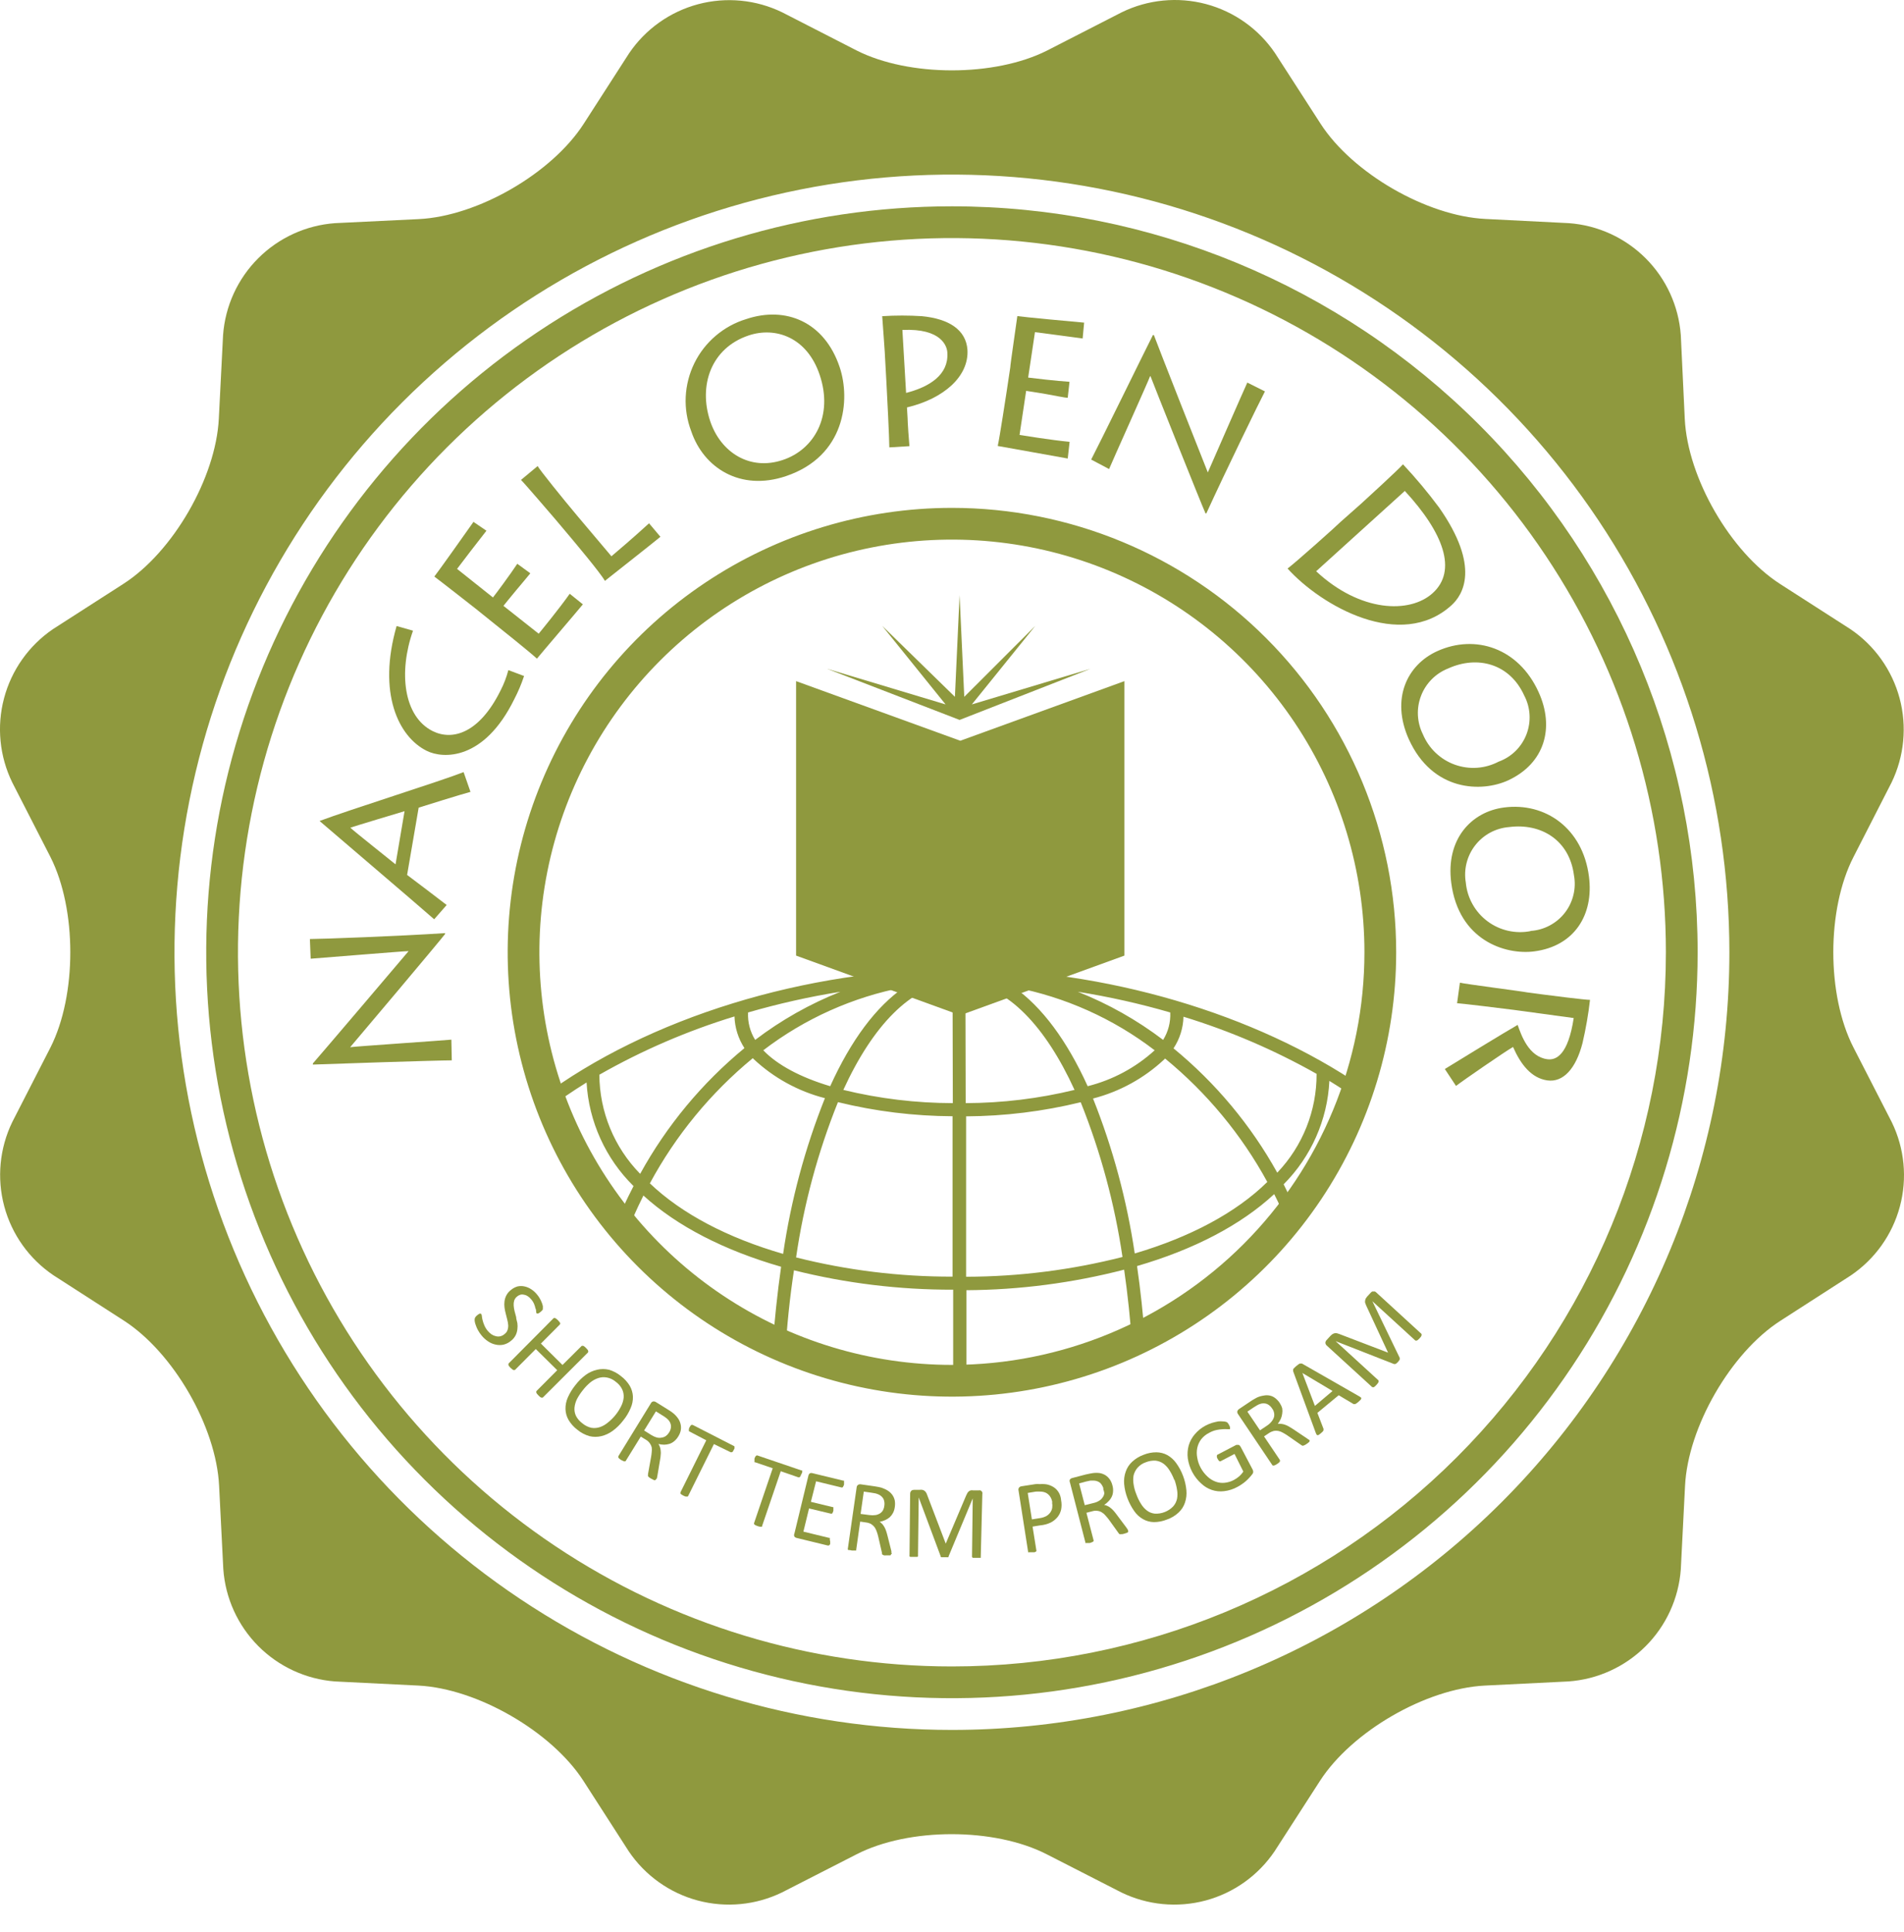 <svg width="70" height="71" viewBox="0 0 70 71" fill="none" xmlns="http://www.w3.org/2000/svg">
<path d="M68.142 38.499C67.154 36.574 67.154 33.424 68.142 31.499L69.542 28.761C70.01 27.797 70.115 26.697 69.838 25.662C69.56 24.627 68.919 23.726 68.032 23.125L65.44 21.46C63.622 20.287 62.047 17.571 61.94 15.396L61.794 12.315C61.716 11.25 61.258 10.248 60.503 9.494C59.748 8.739 58.746 8.28 57.682 8.202L54.609 8.047C52.448 7.94 49.723 6.365 48.55 4.547L46.877 1.954C46.276 1.066 45.374 0.425 44.337 0.149C43.3 -0.126 42.199 -0.018 41.236 0.454L38.497 1.857C36.572 2.829 33.422 2.829 31.497 1.857L28.759 0.454C27.796 -0.015 26.696 -0.12 25.662 0.156C24.627 0.433 23.727 1.074 23.127 1.961L21.458 4.553C20.285 6.371 17.569 7.946 15.395 8.053L12.313 8.202C11.248 8.28 10.247 8.739 9.492 9.494C8.737 10.248 8.279 11.25 8.201 12.315L8.045 15.387C7.935 17.558 6.363 20.287 4.535 21.46L1.943 23.125C1.059 23.729 0.422 24.631 0.148 25.666C-0.126 26.7 -0.018 27.799 0.452 28.761L1.855 31.499C2.828 33.424 2.828 36.574 1.855 38.499L0.452 41.237C-0.016 42.201 -0.121 43.3 0.156 44.335C0.433 45.37 1.075 46.27 1.962 46.869L4.555 48.538C6.373 49.711 7.945 52.427 8.055 54.602L8.21 57.674C8.286 58.739 8.742 59.741 9.495 60.498C10.248 61.255 11.248 61.717 12.313 61.799L15.385 61.951C17.547 62.062 20.275 63.636 21.448 65.451L23.117 68.044C23.717 68.931 24.617 69.573 25.651 69.85C26.686 70.127 27.786 70.022 28.749 69.554L31.488 68.154C33.413 67.165 36.562 67.165 38.487 68.154L41.226 69.554C42.189 70.022 43.289 70.127 44.324 69.85C45.358 69.573 46.258 68.931 46.858 68.044L48.53 65.451C49.703 63.636 52.419 62.062 54.59 61.951L57.662 61.799C58.73 61.724 59.736 61.267 60.495 60.511C61.254 59.755 61.715 58.751 61.794 57.683L61.95 54.611C62.056 52.45 63.631 49.721 65.449 48.548L68.042 46.879C68.929 46.279 69.571 45.38 69.848 44.345C70.126 43.31 70.02 42.21 69.552 41.247L68.142 38.499ZM34.997 63.581C29.344 63.581 23.818 61.905 19.118 58.764C14.417 55.624 10.754 51.16 8.591 45.937C6.427 40.714 5.861 34.967 6.964 29.423C8.067 23.878 10.789 18.786 14.787 14.788C18.784 10.791 23.877 8.069 29.421 6.966C34.965 5.863 40.712 6.429 45.935 8.592C51.158 10.756 55.622 14.419 58.763 19.119C61.903 23.82 63.58 29.346 63.58 34.999C63.58 42.58 60.568 49.849 55.208 55.21C49.848 60.57 42.578 63.581 34.997 63.581Z" fill="#8F993E"/>
<path d="M34.997 7.583C29.575 7.583 24.274 9.191 19.766 12.204C15.257 15.216 11.743 19.498 9.668 24.508C7.593 29.517 7.051 35.029 8.108 40.348C9.166 45.666 11.777 50.551 15.611 54.385C19.446 58.219 24.331 60.83 29.649 61.888C34.967 62.946 40.479 62.403 45.489 60.328C50.498 58.253 54.78 54.739 57.792 50.23C60.805 45.722 62.413 40.421 62.413 34.999C62.413 27.728 59.525 20.755 54.383 15.613C49.242 10.472 42.268 7.583 34.997 7.583ZM34.997 61.248C29.806 61.248 24.731 59.709 20.414 56.824C16.097 53.94 12.733 49.84 10.746 45.044C8.76 40.248 8.24 34.97 9.253 29.878C10.265 24.786 12.765 20.109 16.436 16.438C20.107 12.767 24.785 10.267 29.876 9.254C34.968 8.242 40.246 8.761 45.042 10.748C49.839 12.735 53.938 16.099 56.822 20.416C59.707 24.733 61.246 29.808 61.246 34.999C61.246 41.961 58.481 48.637 53.558 53.56C48.636 58.483 41.959 61.248 34.997 61.248Z" fill="#8F993E"/>
<path d="M34.997 18.666C31.767 18.666 28.609 19.624 25.923 21.419C23.237 23.213 21.144 25.764 19.908 28.749C18.672 31.733 18.348 35.017 18.978 38.185C19.608 41.354 21.164 44.264 23.448 46.548C25.732 48.832 28.643 50.388 31.811 51.018C34.979 51.648 38.263 51.325 41.248 50.089C44.232 48.852 46.783 46.759 48.577 44.073C50.372 41.387 51.33 38.229 51.33 34.999C51.33 30.667 49.609 26.513 46.546 23.45C43.483 20.387 39.329 18.666 34.997 18.666ZM34.997 50.165C31.998 50.165 29.066 49.276 26.571 47.609C24.077 45.943 22.134 43.574 20.986 40.803C19.838 38.032 19.537 34.982 20.122 32.04C20.708 29.098 22.152 26.396 24.273 24.275C26.394 22.154 29.096 20.709 32.038 20.124C34.98 19.539 38.03 19.839 40.801 20.987C43.572 22.135 45.941 24.079 47.607 26.573C49.274 29.067 50.163 31.999 50.163 34.999C50.163 39.021 48.566 42.879 45.721 45.723C42.877 48.567 39.02 50.165 34.997 50.165Z" fill="#8F993E"/>
<path d="M16.61 38.972C16.088 38.972 12.216 39.098 11.503 39.127V39.085C11.71 38.855 14.821 35.197 15.022 34.957C14.828 34.957 11.649 35.223 11.422 35.236L11.393 34.513C11.807 34.513 14.633 34.409 16.364 34.296V34.328C16.195 34.555 12.961 38.392 12.873 38.489C13.003 38.463 16.37 38.236 16.594 38.211L16.61 38.972Z" fill="#8F993E"/>
<path d="M15.962 33.787C15.369 33.262 11.992 30.388 11.749 30.174C12.838 29.765 16.241 28.696 17.044 28.378L17.297 29.104C17.018 29.176 15.528 29.639 15.392 29.684L14.967 32.157C15.161 32.3 16.218 33.103 16.422 33.262L15.962 33.787ZM14.873 29.814C14.704 29.863 13.006 30.375 12.88 30.42C13.016 30.556 14.442 31.681 14.542 31.768L14.873 29.814Z" fill="#8F993E"/>
<path d="M19.267 24.846C19.17 25.139 19.05 25.424 18.907 25.698C17.793 27.967 16.283 27.892 15.69 27.597C14.643 27.079 13.875 25.468 14.581 23.009L15.184 23.18C14.646 24.707 14.834 26.337 15.91 26.872C16.636 27.231 17.624 26.953 18.405 25.374C18.527 25.137 18.622 24.887 18.69 24.629L19.267 24.846Z" fill="#8F993E"/>
<path d="M21.429 22.212C21.276 22.403 19.831 24.091 19.74 24.208C19.471 23.958 18.318 23.038 18.191 22.937L17.475 22.361C17.384 22.289 16.075 21.265 15.968 21.191C16.082 21.051 17.197 19.483 17.407 19.181L17.884 19.506C17.686 19.752 16.882 20.802 16.804 20.909L18.123 21.959C18.211 21.852 18.771 21.097 19.018 20.721L19.497 21.071C19.42 21.168 19.196 21.434 18.976 21.696C18.755 21.959 18.561 22.205 18.509 22.267L19.805 23.291C19.919 23.151 20.547 22.387 20.946 21.823L21.429 22.212Z" fill="#8F993E"/>
<path d="M19.766 17.13C19.841 17.27 20.69 18.326 21.25 18.99L22.479 20.445C22.615 20.332 23.282 19.765 23.862 19.233L24.28 19.729C24.102 19.881 22.381 21.236 22.239 21.349C22.054 21.026 21.101 19.901 20.998 19.775L20.408 19.075C20.333 18.987 19.251 17.727 19.154 17.639L19.766 17.13Z" fill="#8F993E"/>
<path d="M25.412 15.847C25.259 15.445 25.19 15.015 25.21 14.586C25.231 14.156 25.339 13.735 25.528 13.349C25.718 12.962 25.985 12.619 26.313 12.341C26.64 12.062 27.022 11.853 27.434 11.728C28.889 11.239 30.311 11.829 30.869 13.491C31.274 14.69 31.079 16.764 28.895 17.5C27.22 18.064 25.868 17.198 25.412 15.847ZM30.136 13.78C29.676 12.402 28.516 11.994 27.518 12.331C26.144 12.794 25.671 14.168 26.111 15.481C26.497 16.628 27.567 17.312 28.775 16.907C29.929 16.527 30.645 15.293 30.136 13.78Z" fill="#8F993E"/>
<path d="M32.696 16.443C32.696 16.142 32.615 14.499 32.586 13.996L32.544 13.242C32.544 13.079 32.44 11.731 32.434 11.621C32.921 11.59 33.409 11.59 33.895 11.621C34.894 11.718 35.516 12.127 35.568 12.856C35.626 13.828 34.706 14.651 33.344 14.975L33.367 15.364C33.367 15.5 33.419 16.252 33.435 16.398L32.696 16.443ZM33.312 14.441C34.177 14.22 34.874 13.773 34.829 12.979C34.829 12.729 34.612 12.059 33.176 12.127L33.312 14.441Z" fill="#8F993E"/>
<path d="M39.255 16.852C39.012 16.813 36.825 16.411 36.682 16.391C36.76 16.032 36.98 14.573 37.006 14.411L37.142 13.507C37.142 13.394 37.389 11.748 37.402 11.618C37.577 11.647 39.495 11.829 39.858 11.858L39.803 12.441C39.479 12.392 38.183 12.227 38.05 12.208L37.8 13.877C37.937 13.896 38.873 14.006 39.32 14.032L39.255 14.619C39.136 14.619 38.792 14.541 38.455 14.483C38.118 14.424 37.807 14.379 37.726 14.366L37.483 15.986C37.661 16.012 38.636 16.174 39.324 16.239L39.255 16.852Z" fill="#8F993E"/>
<path d="M40.117 16.89C40.361 16.43 42.062 12.956 42.386 12.315H42.422C42.525 12.606 44.285 17.075 44.405 17.364C44.483 17.185 45.759 14.266 45.857 14.061L46.505 14.386C46.31 14.755 45.066 17.302 44.35 18.87H44.321C44.201 18.618 42.34 13.954 42.298 13.828H42.282C42.246 13.951 40.859 17.027 40.775 17.24L40.117 16.89Z" fill="#8F993E"/>
<path d="M50.043 18.511C50.17 18.397 51.434 17.24 51.58 17.065C52.053 17.569 52.496 18.099 52.908 18.653C54.438 20.837 53.783 21.868 53.362 22.247C51.498 23.936 48.579 22.27 47.337 20.896C47.636 20.672 49.136 19.334 49.282 19.185L50.043 18.511ZM48.388 20.996C50.008 22.506 51.832 22.561 52.672 21.8C53.585 20.974 53.073 19.587 51.648 18.044L48.388 20.996Z" fill="#8F993E"/>
<path d="M52.84 23.932C54.234 23.3 55.831 23.812 56.567 25.439C57.157 26.735 56.8 28.051 55.449 28.68C54.477 29.127 52.672 29.101 51.793 27.166C51.129 25.679 51.732 24.434 52.84 23.932ZM55.109 27.989C55.339 27.904 55.548 27.77 55.723 27.598C55.897 27.425 56.033 27.217 56.121 26.988C56.209 26.758 56.247 26.513 56.233 26.268C56.219 26.023 56.153 25.783 56.039 25.566C55.507 24.389 54.318 24.081 53.245 24.567C53.018 24.656 52.811 24.791 52.639 24.964C52.467 25.137 52.332 25.344 52.245 25.572C52.157 25.8 52.117 26.043 52.129 26.287C52.141 26.531 52.203 26.77 52.312 26.988C52.42 27.246 52.58 27.478 52.782 27.67C52.985 27.863 53.225 28.011 53.488 28.105C53.751 28.199 54.03 28.238 54.309 28.218C54.587 28.198 54.858 28.12 55.105 27.989H55.109Z" fill="#8F993E"/>
<path d="M55.297 29.678C56.813 29.48 58.19 30.443 58.417 32.212C58.602 33.628 57.876 34.776 56.405 34.967C55.335 35.106 53.628 34.555 53.355 32.449C53.145 30.848 54.088 29.834 55.297 29.678ZM56.269 34.215C56.514 34.2 56.752 34.133 56.969 34.018C57.186 33.904 57.377 33.745 57.528 33.552C57.679 33.359 57.787 33.136 57.845 32.897C57.904 32.659 57.911 32.411 57.866 32.17C57.701 30.874 56.654 30.248 55.488 30.397C55.244 30.416 55.008 30.484 54.792 30.599C54.577 30.714 54.388 30.873 54.238 31.065C54.087 31.257 53.979 31.479 53.919 31.715C53.859 31.952 53.849 32.198 53.89 32.439C53.916 32.718 54 32.989 54.138 33.234C54.275 33.479 54.462 33.692 54.687 33.86C54.911 34.028 55.169 34.147 55.443 34.209C55.716 34.271 56 34.276 56.275 34.221L56.269 34.215Z" fill="#8F993E"/>
<path d="M55.663 37.118C55.407 37.083 53.673 36.872 53.569 36.872L53.673 36.117C53.828 36.162 56 36.441 56.146 36.474L56.7 36.548C56.907 36.577 58.32 36.755 58.456 36.749C58.395 37.282 58.303 37.811 58.181 38.334C57.938 39.283 57.465 39.792 56.884 39.708C56.304 39.623 55.912 39.131 55.627 38.48C55.355 38.632 53.761 39.73 53.53 39.912L53.119 39.29C53.226 39.222 55.478 37.844 55.796 37.669C55.932 38.055 56.201 38.836 56.884 38.93C57.209 38.975 57.649 38.781 57.857 37.417L55.663 37.118Z" fill="#8F993E"/>
<path d="M18.794 49.274C18.714 49.344 18.618 49.394 18.515 49.42C18.42 49.441 18.322 49.441 18.227 49.42C18.127 49.4 18.033 49.36 17.948 49.303C17.855 49.242 17.772 49.167 17.702 49.08C17.653 49.02 17.61 48.956 17.572 48.888C17.541 48.833 17.515 48.774 17.495 48.713C17.475 48.665 17.461 48.615 17.453 48.564C17.448 48.533 17.448 48.502 17.453 48.47C17.455 48.448 17.464 48.426 17.478 48.409C17.497 48.383 17.518 48.36 17.543 48.341L17.598 48.299L17.64 48.279H17.67C17.678 48.283 17.686 48.288 17.692 48.295C17.708 48.318 17.716 48.345 17.715 48.373C17.72 48.421 17.729 48.469 17.741 48.516C17.756 48.579 17.777 48.641 17.802 48.7C17.834 48.778 17.877 48.851 17.932 48.914C17.974 48.965 18.023 49.01 18.078 49.047C18.127 49.078 18.18 49.1 18.237 49.112C18.29 49.125 18.346 49.125 18.399 49.112C18.457 49.097 18.51 49.068 18.554 49.028C18.605 48.991 18.642 48.939 18.661 48.879C18.68 48.821 18.688 48.761 18.684 48.7C18.678 48.632 18.666 48.563 18.648 48.496C18.632 48.428 18.613 48.354 18.593 48.279C18.573 48.206 18.558 48.131 18.548 48.056C18.538 47.98 18.538 47.904 18.548 47.829C18.557 47.754 18.579 47.682 18.613 47.615C18.653 47.536 18.711 47.468 18.781 47.414C18.853 47.352 18.937 47.307 19.027 47.281C19.112 47.262 19.199 47.262 19.283 47.281C19.371 47.3 19.455 47.335 19.53 47.385C19.614 47.439 19.688 47.507 19.75 47.586C19.786 47.628 19.818 47.673 19.844 47.722C19.872 47.768 19.895 47.817 19.915 47.868C19.933 47.911 19.947 47.955 19.957 48C19.96 48.031 19.96 48.061 19.957 48.091C19.957 48.107 19.957 48.117 19.957 48.127L19.941 48.15C19.935 48.161 19.926 48.171 19.915 48.179C19.902 48.192 19.888 48.205 19.873 48.218L19.821 48.257L19.782 48.276C19.773 48.279 19.763 48.279 19.753 48.276C19.75 48.277 19.746 48.278 19.742 48.278C19.738 48.278 19.734 48.277 19.731 48.276C19.718 48.255 19.712 48.232 19.711 48.208C19.711 48.172 19.711 48.133 19.685 48.085C19.674 48.031 19.658 47.979 19.637 47.929C19.611 47.866 19.575 47.808 19.53 47.757C19.493 47.71 19.448 47.669 19.397 47.638C19.356 47.61 19.309 47.592 19.261 47.586C19.218 47.574 19.174 47.574 19.131 47.586C19.087 47.599 19.046 47.621 19.011 47.651C18.962 47.689 18.925 47.741 18.904 47.8C18.888 47.857 18.881 47.918 18.885 47.978C18.89 48.048 18.9 48.117 18.917 48.185L18.976 48.406C18.976 48.48 19.008 48.555 19.021 48.629C19.031 48.704 19.031 48.781 19.021 48.856C19.013 48.931 18.992 49.005 18.959 49.073C18.919 49.151 18.863 49.219 18.794 49.274Z" fill="#8F993E"/>
<path d="M19.954 51.367C19.947 51.37 19.939 51.37 19.932 51.367C19.927 51.37 19.921 51.371 19.915 51.371C19.91 51.371 19.904 51.37 19.899 51.367L19.854 51.342C19.834 51.326 19.815 51.309 19.799 51.29C19.779 51.272 19.76 51.252 19.744 51.231L19.718 51.186C19.715 51.181 19.714 51.176 19.714 51.171C19.714 51.166 19.715 51.161 19.718 51.157V51.131L20.486 50.36L19.698 49.582L18.93 50.353C18.923 50.356 18.915 50.356 18.908 50.353C18.902 50.355 18.897 50.356 18.891 50.356C18.886 50.356 18.88 50.355 18.875 50.353C18.86 50.347 18.845 50.339 18.833 50.327C18.812 50.311 18.791 50.294 18.771 50.275L18.72 50.217C18.709 50.203 18.7 50.188 18.694 50.172C18.692 50.167 18.69 50.161 18.69 50.156C18.69 50.15 18.692 50.144 18.694 50.139C18.692 50.132 18.692 50.124 18.694 50.117L20.356 48.444C20.363 48.442 20.371 48.442 20.379 48.444C20.389 48.441 20.401 48.441 20.411 48.444L20.457 48.474L20.515 48.525L20.567 48.584C20.578 48.598 20.588 48.613 20.596 48.629C20.597 48.639 20.597 48.649 20.596 48.658C20.593 48.668 20.587 48.677 20.58 48.684L19.886 49.381L20.68 50.168L21.387 49.465H21.413C21.417 49.463 21.422 49.462 21.427 49.462C21.432 49.462 21.437 49.463 21.442 49.465C21.458 49.471 21.474 49.48 21.487 49.491L21.545 49.543L21.597 49.601C21.609 49.615 21.618 49.63 21.623 49.647C21.625 49.651 21.626 49.656 21.626 49.661C21.626 49.666 21.625 49.671 21.623 49.676C21.626 49.684 21.626 49.693 21.623 49.702L19.954 51.367Z" fill="#8F993E"/>
<path d="M22.91 52.21C22.799 52.356 22.668 52.485 22.521 52.592C22.396 52.683 22.256 52.748 22.106 52.784C21.963 52.818 21.815 52.818 21.672 52.784C21.509 52.737 21.358 52.658 21.228 52.55C21.098 52.452 20.988 52.33 20.904 52.191C20.834 52.07 20.795 51.934 20.79 51.795C20.786 51.647 20.815 51.5 20.875 51.364C20.948 51.199 21.043 51.044 21.157 50.904C21.265 50.762 21.392 50.637 21.536 50.531C21.659 50.441 21.801 50.377 21.951 50.343C22.094 50.309 22.244 50.309 22.388 50.343C22.549 50.39 22.7 50.469 22.829 50.577C22.959 50.674 23.069 50.795 23.153 50.933C23.222 51.053 23.262 51.187 23.269 51.325C23.274 51.472 23.245 51.619 23.185 51.753C23.116 51.918 23.024 52.072 22.91 52.21ZM22.621 52.016C22.703 51.916 22.774 51.807 22.832 51.691C22.884 51.591 22.917 51.481 22.929 51.367C22.937 51.263 22.918 51.158 22.874 51.063C22.82 50.952 22.738 50.856 22.637 50.784C22.545 50.705 22.433 50.651 22.314 50.629C22.205 50.608 22.094 50.616 21.989 50.651C21.883 50.687 21.784 50.742 21.698 50.813C21.601 50.894 21.513 50.986 21.435 51.086C21.353 51.187 21.28 51.295 21.218 51.41C21.166 51.511 21.134 51.621 21.121 51.734C21.112 51.837 21.13 51.941 21.173 52.035C21.23 52.146 21.312 52.241 21.413 52.314C21.506 52.393 21.617 52.448 21.737 52.476C21.845 52.495 21.957 52.486 22.061 52.45C22.168 52.412 22.266 52.355 22.352 52.281C22.451 52.203 22.541 52.114 22.621 52.016Z" fill="#8F993E"/>
<path d="M24.109 54.381L24.089 54.401C24.084 54.403 24.079 54.405 24.073 54.405C24.067 54.405 24.062 54.403 24.057 54.401C24.04 54.397 24.023 54.391 24.008 54.381L23.927 54.339L23.859 54.294C23.846 54.282 23.834 54.269 23.824 54.255C23.82 54.243 23.82 54.231 23.824 54.219C23.823 54.205 23.823 54.191 23.824 54.177L23.934 53.565C23.947 53.5 23.955 53.435 23.96 53.37C23.968 53.312 23.968 53.253 23.96 53.195C23.946 53.14 23.922 53.089 23.888 53.043C23.85 52.989 23.8 52.945 23.743 52.913L23.558 52.8L23.007 53.691C23.003 53.7 22.996 53.706 22.988 53.71H22.955C22.938 53.709 22.921 53.703 22.907 53.694L22.835 53.659C22.813 53.646 22.793 53.63 22.774 53.613L22.735 53.578C22.733 53.567 22.733 53.556 22.735 53.545C22.734 53.536 22.734 53.528 22.735 53.519L23.93 51.575C23.939 51.557 23.951 51.542 23.966 51.53C23.981 51.519 23.999 51.511 24.018 51.507C24.049 51.503 24.079 51.51 24.105 51.526L24.549 51.802L24.679 51.886L24.767 51.954C24.834 52.011 24.893 52.078 24.942 52.152C24.983 52.216 25.011 52.288 25.026 52.362C25.04 52.434 25.04 52.508 25.026 52.579C25.009 52.657 24.978 52.73 24.935 52.797C24.896 52.861 24.847 52.919 24.789 52.968C24.739 53.011 24.68 53.044 24.617 53.066C24.553 53.085 24.487 53.096 24.42 53.098C24.348 53.097 24.276 53.088 24.206 53.072C24.232 53.107 24.251 53.147 24.264 53.189C24.278 53.231 24.287 53.274 24.29 53.318C24.297 53.37 24.297 53.422 24.29 53.474C24.287 53.535 24.279 53.595 24.267 53.655L24.17 54.232L24.151 54.333L24.109 54.381ZM24.595 52.654C24.644 52.584 24.67 52.5 24.669 52.414C24.664 52.325 24.626 52.241 24.562 52.178C24.537 52.151 24.509 52.127 24.478 52.106C24.438 52.073 24.394 52.044 24.349 52.019L24.115 51.873L23.681 52.576L23.95 52.745C24.014 52.785 24.084 52.816 24.157 52.835C24.216 52.85 24.277 52.85 24.336 52.835C24.39 52.828 24.441 52.807 24.485 52.774C24.529 52.742 24.566 52.701 24.595 52.654Z" fill="#8F993E"/>
<path d="M26.977 53.286C26.968 53.305 26.959 53.323 26.948 53.341C26.939 53.354 26.928 53.365 26.915 53.373C26.905 53.376 26.895 53.376 26.886 53.373C26.878 53.376 26.868 53.376 26.86 53.373L26.247 53.075L25.301 54.981L25.282 55.003C25.271 55.007 25.26 55.007 25.249 55.003H25.201L25.126 54.971L25.058 54.932L25.019 54.9C25.016 54.89 25.016 54.88 25.019 54.87C25.016 54.862 25.016 54.853 25.019 54.845L25.966 52.936L25.347 52.612C25.342 52.61 25.338 52.608 25.334 52.605C25.331 52.601 25.329 52.597 25.327 52.592C25.324 52.583 25.324 52.573 25.327 52.563C25.325 52.548 25.325 52.533 25.327 52.518C25.333 52.498 25.341 52.478 25.35 52.459C25.359 52.441 25.37 52.424 25.382 52.408C25.392 52.394 25.402 52.382 25.415 52.372C25.424 52.368 25.434 52.368 25.444 52.372C25.452 52.369 25.462 52.369 25.47 52.372L26.983 53.147C26.988 53.148 26.992 53.15 26.995 53.154C26.999 53.157 27.001 53.161 27.003 53.166C27.006 53.175 27.006 53.186 27.003 53.195C27.005 53.21 27.005 53.225 27.003 53.24C26.996 53.257 26.987 53.272 26.977 53.286Z" fill="#8F993E"/>
<path d="M29.456 54.187C29.449 54.207 29.442 54.226 29.433 54.245C29.428 54.259 29.419 54.272 29.407 54.281C29.407 54.281 29.407 54.297 29.381 54.297H29.352L28.704 54.073L28.017 56.089C28.019 56.096 28.019 56.104 28.017 56.112C28.008 56.115 27.997 56.115 27.988 56.112H27.936L27.858 56.092L27.787 56.063C27.77 56.056 27.755 56.046 27.741 56.034C27.732 56.028 27.726 56.019 27.722 56.008C27.721 55.999 27.721 55.991 27.722 55.982L28.409 53.963L27.761 53.743H27.738C27.735 53.733 27.735 53.723 27.738 53.714C27.737 53.699 27.737 53.683 27.738 53.668C27.738 53.668 27.738 53.629 27.738 53.607C27.746 53.587 27.754 53.567 27.764 53.548C27.771 53.534 27.78 53.521 27.79 53.51L27.816 53.493H27.845L29.465 54.044C29.474 54.042 29.483 54.042 29.491 54.044C29.495 54.053 29.495 54.064 29.491 54.073C29.496 54.088 29.496 54.104 29.491 54.119C29.483 54.143 29.471 54.166 29.456 54.187Z" fill="#8F993E"/>
<path d="M30.522 56.688C30.524 56.708 30.524 56.727 30.522 56.747L30.499 56.782C30.491 56.791 30.481 56.798 30.47 56.802H30.428L29.281 56.523C29.251 56.516 29.225 56.499 29.206 56.475C29.198 56.458 29.193 56.439 29.193 56.419C29.193 56.4 29.198 56.382 29.206 56.364L29.721 54.235C29.724 54.217 29.731 54.198 29.742 54.183C29.752 54.167 29.767 54.154 29.783 54.145C29.811 54.135 29.842 54.135 29.871 54.145L31.005 54.42C31.013 54.417 31.022 54.417 31.031 54.42C31.033 54.43 31.033 54.44 31.031 54.449C31.033 54.463 31.033 54.477 31.031 54.491C31.031 54.511 31.031 54.53 31.031 54.556C31.029 54.576 31.022 54.595 31.011 54.611C31.006 54.625 31 54.638 30.992 54.65C30.985 54.659 30.976 54.666 30.966 54.67H30.937L30.003 54.443L29.812 55.198L30.613 55.392H30.639C30.639 55.401 30.639 55.41 30.639 55.418C30.64 55.433 30.64 55.448 30.639 55.464C30.64 55.484 30.64 55.505 30.639 55.525C30.633 55.545 30.627 55.564 30.619 55.583C30.614 55.595 30.608 55.606 30.6 55.616C30.6 55.616 30.6 55.632 30.574 55.632H30.545L29.744 55.441L29.537 56.293L30.483 56.523H30.509C30.511 56.533 30.511 56.543 30.509 56.552C30.511 56.567 30.511 56.583 30.509 56.598C30.509 56.598 30.528 56.663 30.522 56.688Z" fill="#8F993E"/>
<path d="M32.755 57.123V57.149C32.747 57.157 32.737 57.163 32.725 57.165H32.674H32.583C32.556 57.168 32.529 57.168 32.502 57.165C32.485 57.161 32.468 57.154 32.453 57.145L32.427 57.12C32.427 57.12 32.427 57.094 32.427 57.081L32.288 56.475C32.273 56.41 32.254 56.346 32.23 56.283C32.212 56.228 32.185 56.176 32.152 56.128C32.117 56.083 32.074 56.044 32.026 56.014C31.969 55.983 31.906 55.963 31.841 55.956L31.624 55.924L31.478 56.961C31.48 56.969 31.48 56.978 31.478 56.987C31.468 56.989 31.458 56.989 31.449 56.987H31.397C31.371 56.989 31.345 56.989 31.319 56.987C31.293 56.984 31.267 56.978 31.241 56.971H31.193C31.183 56.965 31.175 56.958 31.17 56.948C31.167 56.939 31.167 56.93 31.17 56.922L31.494 54.67C31.495 54.65 31.5 54.631 31.51 54.614C31.52 54.597 31.533 54.583 31.549 54.572C31.574 54.556 31.604 54.55 31.634 54.553L32.152 54.627L32.304 54.653L32.411 54.679C32.495 54.707 32.576 54.745 32.651 54.793C32.714 54.835 32.769 54.889 32.813 54.952C32.854 55.013 32.882 55.081 32.897 55.153C32.909 55.231 32.909 55.311 32.897 55.389C32.888 55.463 32.866 55.536 32.833 55.603C32.802 55.662 32.761 55.716 32.713 55.762C32.662 55.805 32.605 55.842 32.544 55.869C32.479 55.898 32.41 55.92 32.34 55.934C32.377 55.955 32.409 55.982 32.437 56.014C32.467 56.048 32.493 56.085 32.515 56.125C32.541 56.17 32.561 56.218 32.577 56.267C32.597 56.325 32.614 56.383 32.628 56.442L32.771 57.009C32.771 57.055 32.771 57.09 32.79 57.11C32.779 57.115 32.767 57.119 32.755 57.123ZM32.512 55.344C32.526 55.259 32.516 55.173 32.483 55.094C32.44 55.016 32.371 54.955 32.288 54.922C32.254 54.908 32.22 54.896 32.184 54.887L32.029 54.861L31.757 54.822L31.64 55.642L31.964 55.684C32.039 55.695 32.116 55.695 32.191 55.684C32.251 55.674 32.308 55.652 32.359 55.619C32.403 55.589 32.44 55.549 32.466 55.502C32.491 55.453 32.506 55.399 32.512 55.344Z" fill="#8F993E"/>
<path d="M36.057 57.23C36.059 57.238 36.059 57.247 36.057 57.256C36.047 57.258 36.037 57.258 36.028 57.256H35.979H35.898H35.82H35.772C35.761 57.253 35.752 57.248 35.746 57.239C35.739 57.231 35.736 57.221 35.736 57.21L35.762 55.072L34.871 57.21C34.872 57.218 34.872 57.225 34.871 57.233C34.86 57.236 34.849 57.236 34.839 57.233C34.824 57.237 34.808 57.237 34.793 57.233H34.728H34.657C34.642 57.236 34.627 57.236 34.612 57.233C34.601 57.23 34.59 57.225 34.583 57.217C34.583 57.217 34.583 57.217 34.583 57.197L33.776 55.036L33.75 57.178C33.753 57.186 33.753 57.196 33.75 57.204C33.742 57.212 33.731 57.217 33.721 57.22H33.672H33.591H33.513H33.461C33.452 57.215 33.445 57.209 33.438 57.2C33.436 57.196 33.435 57.191 33.435 57.186C33.435 57.181 33.436 57.176 33.438 57.171L33.461 54.903C33.46 54.882 33.464 54.861 33.472 54.841C33.48 54.822 33.491 54.804 33.507 54.789C33.533 54.768 33.566 54.757 33.601 54.757H33.801C33.837 54.752 33.873 54.752 33.908 54.757C33.938 54.763 33.965 54.775 33.989 54.793C34.013 54.81 34.033 54.832 34.048 54.858C34.065 54.885 34.078 54.914 34.087 54.945L34.77 56.734L35.519 54.968C35.533 54.934 35.549 54.902 35.568 54.87C35.583 54.847 35.601 54.826 35.623 54.809C35.643 54.793 35.666 54.782 35.691 54.777C35.719 54.771 35.747 54.771 35.775 54.777H35.986C36.004 54.773 36.023 54.773 36.041 54.777C36.058 54.783 36.073 54.793 36.086 54.806C36.098 54.819 36.108 54.835 36.115 54.851C36.119 54.874 36.119 54.897 36.115 54.919L36.057 57.23Z" fill="#8F993E"/>
<path d="M39.012 55.143C39.034 55.255 39.034 55.371 39.012 55.483C38.989 55.584 38.944 55.678 38.88 55.758C38.81 55.841 38.726 55.91 38.63 55.959C38.507 56.017 38.374 56.052 38.238 56.063L37.962 56.108L38.102 56.983C38.105 56.992 38.105 57.001 38.102 57.009L38.079 57.032L38.031 57.051H37.956H37.875H37.826C37.817 57.054 37.807 57.054 37.797 57.051C37.794 57.043 37.794 57.034 37.797 57.026L37.447 54.786C37.441 54.767 37.44 54.747 37.443 54.727C37.447 54.708 37.455 54.689 37.467 54.673C37.488 54.648 37.518 54.632 37.551 54.627L38.069 54.547C38.121 54.542 38.173 54.542 38.225 54.547C38.283 54.542 38.342 54.542 38.4 54.547C38.472 54.551 38.544 54.567 38.611 54.595C38.682 54.623 38.749 54.662 38.808 54.712C38.865 54.764 38.913 54.827 38.948 54.897C38.984 54.974 39.006 55.057 39.012 55.143ZM38.688 55.224C38.678 55.137 38.646 55.054 38.594 54.984C38.553 54.929 38.498 54.886 38.436 54.858C38.378 54.835 38.316 54.823 38.254 54.822C38.197 54.819 38.139 54.819 38.082 54.822L37.784 54.871L37.937 55.843L38.228 55.797C38.311 55.786 38.391 55.761 38.465 55.723C38.522 55.69 38.571 55.646 38.611 55.593C38.649 55.541 38.675 55.479 38.685 55.415C38.694 55.351 38.692 55.287 38.679 55.224H38.688Z" fill="#8F993E"/>
<path d="M41.478 56.271C41.48 56.279 41.48 56.288 41.478 56.297C41.474 56.307 41.468 56.316 41.459 56.322L41.41 56.345L41.323 56.371C41.297 56.38 41.27 56.386 41.242 56.387H41.19C41.179 56.39 41.168 56.39 41.158 56.387L41.129 56.355L40.766 55.849C40.723 55.794 40.681 55.742 40.639 55.697C40.602 55.651 40.557 55.613 40.506 55.584C40.458 55.554 40.404 55.535 40.347 55.529C40.282 55.52 40.216 55.526 40.153 55.545L39.942 55.6L40.205 56.611C40.208 56.62 40.208 56.63 40.205 56.64C40.2 56.65 40.192 56.658 40.182 56.663C40.169 56.673 40.153 56.681 40.137 56.685C40.113 56.697 40.088 56.706 40.062 56.711H39.985C39.967 56.713 39.95 56.713 39.933 56.711C39.923 56.715 39.913 56.715 39.904 56.711C39.902 56.704 39.902 56.696 39.904 56.689L39.336 54.485C39.328 54.468 39.323 54.449 39.323 54.43C39.323 54.411 39.328 54.392 39.336 54.375C39.354 54.351 39.379 54.334 39.408 54.326L39.916 54.193L40.066 54.161L40.176 54.142C40.263 54.13 40.351 54.13 40.438 54.142C40.514 54.156 40.587 54.185 40.652 54.226C40.711 54.267 40.763 54.319 40.804 54.378C40.848 54.444 40.88 54.518 40.898 54.595C40.92 54.668 40.927 54.743 40.921 54.819C40.918 54.885 40.902 54.95 40.873 55.01C40.845 55.07 40.806 55.125 40.759 55.172C40.711 55.226 40.655 55.273 40.594 55.311C40.637 55.317 40.678 55.331 40.717 55.35C40.758 55.368 40.796 55.392 40.83 55.422C40.871 55.454 40.909 55.489 40.944 55.529C40.979 55.571 41.018 55.616 41.057 55.671L41.407 56.138C41.428 56.166 41.448 56.195 41.465 56.225C41.472 56.24 41.476 56.255 41.478 56.271ZM40.571 54.721C40.55 54.639 40.508 54.562 40.448 54.501C40.378 54.446 40.291 54.416 40.202 54.417H40.092L39.939 54.449L39.673 54.521L39.881 55.321L40.205 55.24C40.278 55.224 40.349 55.196 40.412 55.156C40.465 55.125 40.51 55.081 40.542 55.029C40.574 54.985 40.594 54.934 40.6 54.88C40.594 54.825 40.579 54.772 40.555 54.721H40.571Z" fill="#8F993E"/>
<path d="M43.494 54.242C43.559 54.412 43.6 54.589 43.617 54.77C43.632 54.923 43.615 55.078 43.566 55.224C43.52 55.364 43.44 55.49 43.332 55.59C43.209 55.706 43.062 55.794 42.901 55.849C42.75 55.91 42.588 55.942 42.425 55.943C42.285 55.941 42.148 55.905 42.026 55.836C41.897 55.764 41.786 55.663 41.702 55.541C41.597 55.393 41.512 55.232 41.449 55.062C41.385 54.895 41.345 54.721 41.329 54.543C41.316 54.391 41.334 54.237 41.385 54.093C41.432 53.953 41.513 53.827 41.621 53.727C41.745 53.612 41.89 53.524 42.049 53.467C42.198 53.407 42.358 53.376 42.519 53.377C42.658 53.379 42.795 53.414 42.917 53.48C43.045 53.553 43.156 53.652 43.241 53.772C43.346 53.916 43.431 54.075 43.494 54.242ZM43.17 54.388C43.124 54.265 43.065 54.148 42.995 54.038C42.938 53.944 42.863 53.861 42.775 53.795C42.69 53.734 42.59 53.696 42.486 53.684C42.364 53.677 42.241 53.697 42.127 53.743C42.009 53.782 41.904 53.852 41.822 53.944C41.752 54.025 41.702 54.122 41.676 54.226C41.657 54.333 41.657 54.443 41.676 54.55C41.693 54.673 41.726 54.794 41.773 54.909C41.818 55.037 41.877 55.158 41.948 55.272C42.006 55.369 42.082 55.454 42.172 55.522C42.255 55.584 42.354 55.622 42.457 55.632C42.581 55.639 42.705 55.619 42.821 55.573C42.937 55.528 43.041 55.459 43.128 55.37C43.201 55.289 43.251 55.191 43.274 55.084C43.293 54.977 43.293 54.867 43.274 54.76C43.255 54.633 43.223 54.509 43.18 54.388H43.17Z" fill="#8F993E"/>
<path d="M45.196 52.392L45.221 52.45C45.222 52.465 45.222 52.48 45.221 52.495C45.223 52.506 45.223 52.517 45.221 52.528C45.221 52.528 45.221 52.528 45.202 52.528C45.182 52.528 45.163 52.528 45.121 52.528C45.066 52.524 45.011 52.524 44.956 52.528C44.88 52.532 44.804 52.542 44.729 52.557C44.631 52.578 44.537 52.614 44.45 52.664C44.338 52.72 44.24 52.799 44.162 52.897C44.09 52.993 44.04 53.104 44.016 53.221C43.993 53.338 43.993 53.458 44.016 53.574C44.037 53.706 44.081 53.833 44.145 53.95C44.211 54.072 44.296 54.181 44.398 54.274C44.485 54.356 44.588 54.419 44.7 54.459C44.803 54.496 44.914 54.51 45.024 54.498C45.143 54.486 45.258 54.451 45.364 54.394C45.433 54.357 45.499 54.312 45.559 54.261C45.617 54.21 45.668 54.151 45.711 54.086L45.387 53.438L44.884 53.701C44.876 53.707 44.866 53.711 44.855 53.711C44.845 53.711 44.834 53.707 44.826 53.701C44.8 53.677 44.78 53.648 44.764 53.617L44.739 53.561C44.736 53.547 44.736 53.533 44.739 53.519C44.739 53.519 44.739 53.497 44.739 53.49C44.742 53.48 44.749 53.472 44.758 53.467L45.452 53.105C45.464 53.103 45.477 53.103 45.49 53.105H45.536C45.552 53.109 45.566 53.118 45.578 53.13C45.592 53.145 45.604 53.161 45.614 53.179L46.051 54.009C46.064 54.034 46.072 54.061 46.074 54.09C46.074 54.123 46.063 54.155 46.041 54.18C46.01 54.222 45.977 54.262 45.941 54.3C45.899 54.347 45.855 54.391 45.808 54.433C45.76 54.476 45.709 54.514 45.656 54.55C45.605 54.586 45.552 54.619 45.497 54.647C45.345 54.732 45.177 54.786 45.004 54.806C44.852 54.825 44.696 54.81 44.551 54.76C44.405 54.711 44.273 54.63 44.162 54.524C44.031 54.407 43.921 54.267 43.838 54.112C43.752 53.953 43.695 53.78 43.669 53.6C43.649 53.442 43.66 53.281 43.702 53.127C43.746 52.977 43.821 52.838 43.922 52.719C44.034 52.586 44.17 52.476 44.324 52.395C44.402 52.354 44.483 52.321 44.567 52.294C44.648 52.272 44.722 52.255 44.787 52.242C44.846 52.236 44.906 52.236 44.965 52.242C45.003 52.242 45.04 52.248 45.076 52.259C45.097 52.264 45.116 52.276 45.131 52.291C45.158 52.321 45.18 52.355 45.196 52.392Z" fill="#8F993E"/>
<path d="M48.145 52.926C48.147 52.934 48.147 52.941 48.145 52.949C48.147 52.959 48.147 52.971 48.145 52.981C48.133 52.996 48.12 53.009 48.106 53.02L48.034 53.072C48.012 53.089 47.988 53.103 47.963 53.114L47.914 53.134C47.903 53.137 47.89 53.137 47.879 53.134L47.84 53.111L47.331 52.758C47.273 52.719 47.214 52.683 47.159 52.654C47.109 52.624 47.054 52.604 46.997 52.592C46.942 52.581 46.884 52.581 46.829 52.592C46.765 52.609 46.705 52.636 46.651 52.673L46.472 52.793L47.056 53.662C47.058 53.666 47.059 53.67 47.059 53.675C47.059 53.679 47.058 53.684 47.056 53.688C47.058 53.697 47.058 53.707 47.056 53.717L47.02 53.756L46.958 53.804L46.89 53.843L46.842 53.863C46.831 53.866 46.82 53.866 46.809 53.863C46.802 53.864 46.794 53.864 46.787 53.863L45.516 51.973C45.504 51.959 45.496 51.941 45.491 51.923C45.487 51.904 45.486 51.885 45.49 51.867C45.5 51.838 45.518 51.813 45.542 51.795L45.977 51.504C46.019 51.474 46.064 51.447 46.109 51.422L46.207 51.367C46.287 51.33 46.372 51.305 46.459 51.293C46.534 51.277 46.611 51.277 46.686 51.293C46.757 51.308 46.823 51.339 46.881 51.384C46.943 51.432 46.998 51.49 47.043 51.555C47.085 51.618 47.118 51.687 47.14 51.76C47.151 51.825 47.151 51.892 47.14 51.957C47.132 52.023 47.114 52.087 47.088 52.148C47.057 52.213 47.02 52.275 46.978 52.333C47.021 52.327 47.065 52.327 47.108 52.333C47.152 52.337 47.195 52.347 47.237 52.362C47.285 52.378 47.332 52.399 47.376 52.424L47.535 52.521L48.018 52.845L48.102 52.904L48.145 52.926ZM46.77 51.769C46.726 51.696 46.66 51.637 46.583 51.601C46.499 51.57 46.407 51.57 46.323 51.601C46.288 51.612 46.255 51.628 46.223 51.646C46.177 51.671 46.133 51.698 46.09 51.727L45.86 51.883L46.323 52.57L46.589 52.392C46.652 52.35 46.708 52.299 46.754 52.239C46.792 52.192 46.821 52.138 46.839 52.08C46.851 52.027 46.851 51.972 46.839 51.918C46.827 51.864 46.804 51.813 46.77 51.769Z" fill="#8F993E"/>
<path d="M49.985 51.328C50.006 51.34 50.026 51.355 50.044 51.371C50.046 51.377 50.047 51.383 50.047 51.39C50.047 51.397 50.046 51.403 50.044 51.41C50.038 51.427 50.028 51.443 50.014 51.455L49.946 51.52L49.872 51.578L49.826 51.604C49.816 51.607 49.804 51.607 49.794 51.604H49.761L49.217 51.28L48.433 51.928L48.657 52.511C48.66 52.522 48.66 52.533 48.657 52.544C48.659 52.554 48.659 52.566 48.657 52.576C48.648 52.591 48.639 52.605 48.627 52.618L48.562 52.677L48.491 52.732C48.476 52.743 48.458 52.749 48.439 52.748C48.432 52.747 48.426 52.745 48.419 52.742C48.413 52.739 48.408 52.734 48.404 52.728C48.392 52.709 48.382 52.688 48.375 52.667L47.542 50.398C47.54 50.386 47.54 50.373 47.542 50.359C47.54 50.347 47.54 50.334 47.542 50.321C47.554 50.304 47.568 50.289 47.584 50.275C47.605 50.252 47.628 50.23 47.652 50.211L47.733 50.149C47.749 50.135 47.768 50.124 47.788 50.117C47.802 50.112 47.816 50.112 47.83 50.117C47.843 50.112 47.856 50.112 47.869 50.117L49.985 51.328ZM47.882 50.463L48.342 51.672L48.99 51.124L47.882 50.463Z" fill="#8F993E"/>
<path d="M52.263 49.028C52.263 49.028 52.263 49.028 52.263 49.05C52.265 49.056 52.267 49.061 52.267 49.067C52.267 49.072 52.265 49.078 52.263 49.083C52.257 49.099 52.249 49.114 52.241 49.128L52.189 49.19L52.134 49.242L52.092 49.271H52.059H52.036L50.455 47.825L51.46 49.906C51.463 49.914 51.463 49.923 51.46 49.932C51.462 49.944 51.462 49.956 51.46 49.968C51.454 49.981 51.446 49.995 51.437 50.006L51.395 50.058L51.346 50.104L51.304 50.133H51.275H51.249L49.104 49.293L50.682 50.736C50.684 50.744 50.684 50.753 50.682 50.761C50.685 50.772 50.685 50.783 50.682 50.794L50.656 50.839L50.604 50.901L50.549 50.956L50.507 50.985C50.496 50.988 50.485 50.988 50.474 50.985H50.452L48.783 49.459C48.767 49.446 48.753 49.43 48.744 49.411C48.734 49.393 48.729 49.373 48.728 49.352C48.73 49.317 48.743 49.284 48.767 49.258L48.903 49.109C48.928 49.083 48.955 49.059 48.984 49.037C49.009 49.022 49.036 49.01 49.065 49.002C49.094 48.995 49.123 48.995 49.152 49.002L49.243 49.031L51.032 49.715L50.228 47.984C50.213 47.952 50.2 47.918 50.189 47.884C50.183 47.856 50.183 47.827 50.189 47.8C50.193 47.775 50.199 47.751 50.209 47.728C50.223 47.704 50.239 47.681 50.257 47.66L50.4 47.505L50.445 47.469C50.461 47.465 50.478 47.465 50.494 47.469C50.512 47.464 50.531 47.464 50.549 47.469C50.57 47.478 50.589 47.491 50.604 47.508L52.263 49.028Z" fill="#8F993E"/>
<path d="M35.263 35.611C29.628 35.611 23.814 37.413 19.89 40.34C19.948 40.498 20.003 40.664 20.064 40.813C20.538 40.454 21.038 40.112 21.565 39.785C21.648 41.225 22.264 42.582 23.292 43.593C23.033 44.092 22.795 44.607 22.579 45.139C22.696 45.282 22.816 45.421 22.939 45.56C23.156 45.006 23.393 44.465 23.655 43.94C24.896 45.071 26.643 45.962 28.717 46.558C28.578 47.531 28.474 48.541 28.393 49.598C28.548 49.666 28.717 49.737 28.866 49.802C28.931 48.72 29.038 47.679 29.19 46.688C31.104 47.167 33.07 47.406 35.043 47.401V50.985C35.208 50.985 35.367 50.985 35.529 50.985V47.42C37.486 47.408 39.434 47.154 41.329 46.665C41.459 47.569 41.559 48.522 41.628 49.504L42.097 49.274C42.029 48.324 41.929 47.407 41.803 46.532C43.877 45.93 45.617 45.029 46.845 43.888C47.026 44.245 47.198 44.614 47.36 44.993C47.474 44.847 47.587 44.705 47.684 44.556C47.529 44.206 47.36 43.862 47.192 43.528C48.204 42.514 48.804 41.159 48.874 39.727C49.227 39.944 49.57 40.168 49.904 40.401C49.959 40.245 50.014 40.077 50.063 39.928C46.171 37.267 40.636 35.611 35.263 35.611ZM35.03 40.544C33.673 40.542 32.322 40.379 31.005 40.058C32.087 37.695 33.484 36.247 35.02 36.107L35.03 40.544ZM30.522 39.922C29.433 39.597 28.578 39.141 28.062 38.602C29.586 37.436 31.362 36.641 33.247 36.282C32.207 36.992 31.284 38.24 30.522 39.922ZM30.898 36.451C29.778 36.895 28.723 37.49 27.764 38.22C27.576 37.919 27.485 37.567 27.502 37.212C28.617 36.889 29.751 36.634 30.898 36.451ZM23.535 43.143C22.581 42.169 22.043 40.863 22.035 39.5C23.607 38.605 25.273 37.887 27.003 37.358C27.016 37.772 27.143 38.174 27.369 38.522C25.81 39.805 24.509 41.373 23.535 43.143ZM28.791 46.085C26.763 45.499 25.071 44.617 23.892 43.493C24.844 41.728 26.129 40.166 27.677 38.891L27.703 38.92C28.442 39.614 29.345 40.11 30.328 40.362C29.593 42.203 29.078 44.124 28.791 46.085ZM29.268 46.215C29.552 44.258 30.069 42.342 30.807 40.508C32.186 40.846 33.6 41.02 35.02 41.026V46.921C33.081 46.926 31.148 46.689 29.268 46.215ZM43.024 37.212C43.041 37.567 42.95 37.919 42.762 38.22C41.801 37.49 40.746 36.895 39.625 36.451C40.773 36.634 41.908 36.888 43.024 37.212ZM42.451 38.602C41.752 39.239 40.905 39.692 39.988 39.922C39.226 38.243 38.306 37.005 37.275 36.282C39.157 36.642 40.93 37.437 42.451 38.602ZM35.493 36.107C37.026 36.247 38.426 37.695 39.505 40.058C38.195 40.377 36.851 40.54 35.503 40.544L35.493 36.107ZM35.519 46.925V41.03C36.939 41.022 38.353 40.848 39.732 40.511C40.466 42.34 40.981 44.249 41.268 46.199C39.393 46.676 37.467 46.92 35.532 46.925H35.519ZM41.718 46.066C41.429 44.116 40.915 42.206 40.185 40.375C41.167 40.122 42.068 39.626 42.807 38.933L42.833 38.904C44.366 40.161 45.642 41.701 46.592 43.441C45.438 44.578 43.747 45.469 41.731 46.066H41.718ZM46.958 43.1C45.986 41.351 44.692 39.8 43.144 38.531C43.373 38.186 43.5 37.782 43.51 37.368C45.213 37.889 46.853 38.593 48.404 39.468C48.41 40.82 47.892 42.122 46.958 43.1Z" fill="#8F993E"/>
<path d="M41.339 25.034L35.305 27.225L29.268 25.034V35.122L35.221 37.284V37.345L35.305 37.316L35.386 37.345V37.284L41.339 35.122V25.034Z" fill="#8F993E"/>
<path d="M35.279 26.46L40.092 24.58L35.73 25.89L38.063 23.002L35.451 25.611L35.279 21.875L35.107 25.611L32.434 23.002L34.764 25.89L30.405 24.58L35.279 26.46Z" fill="#8F993E"/>
</svg>
